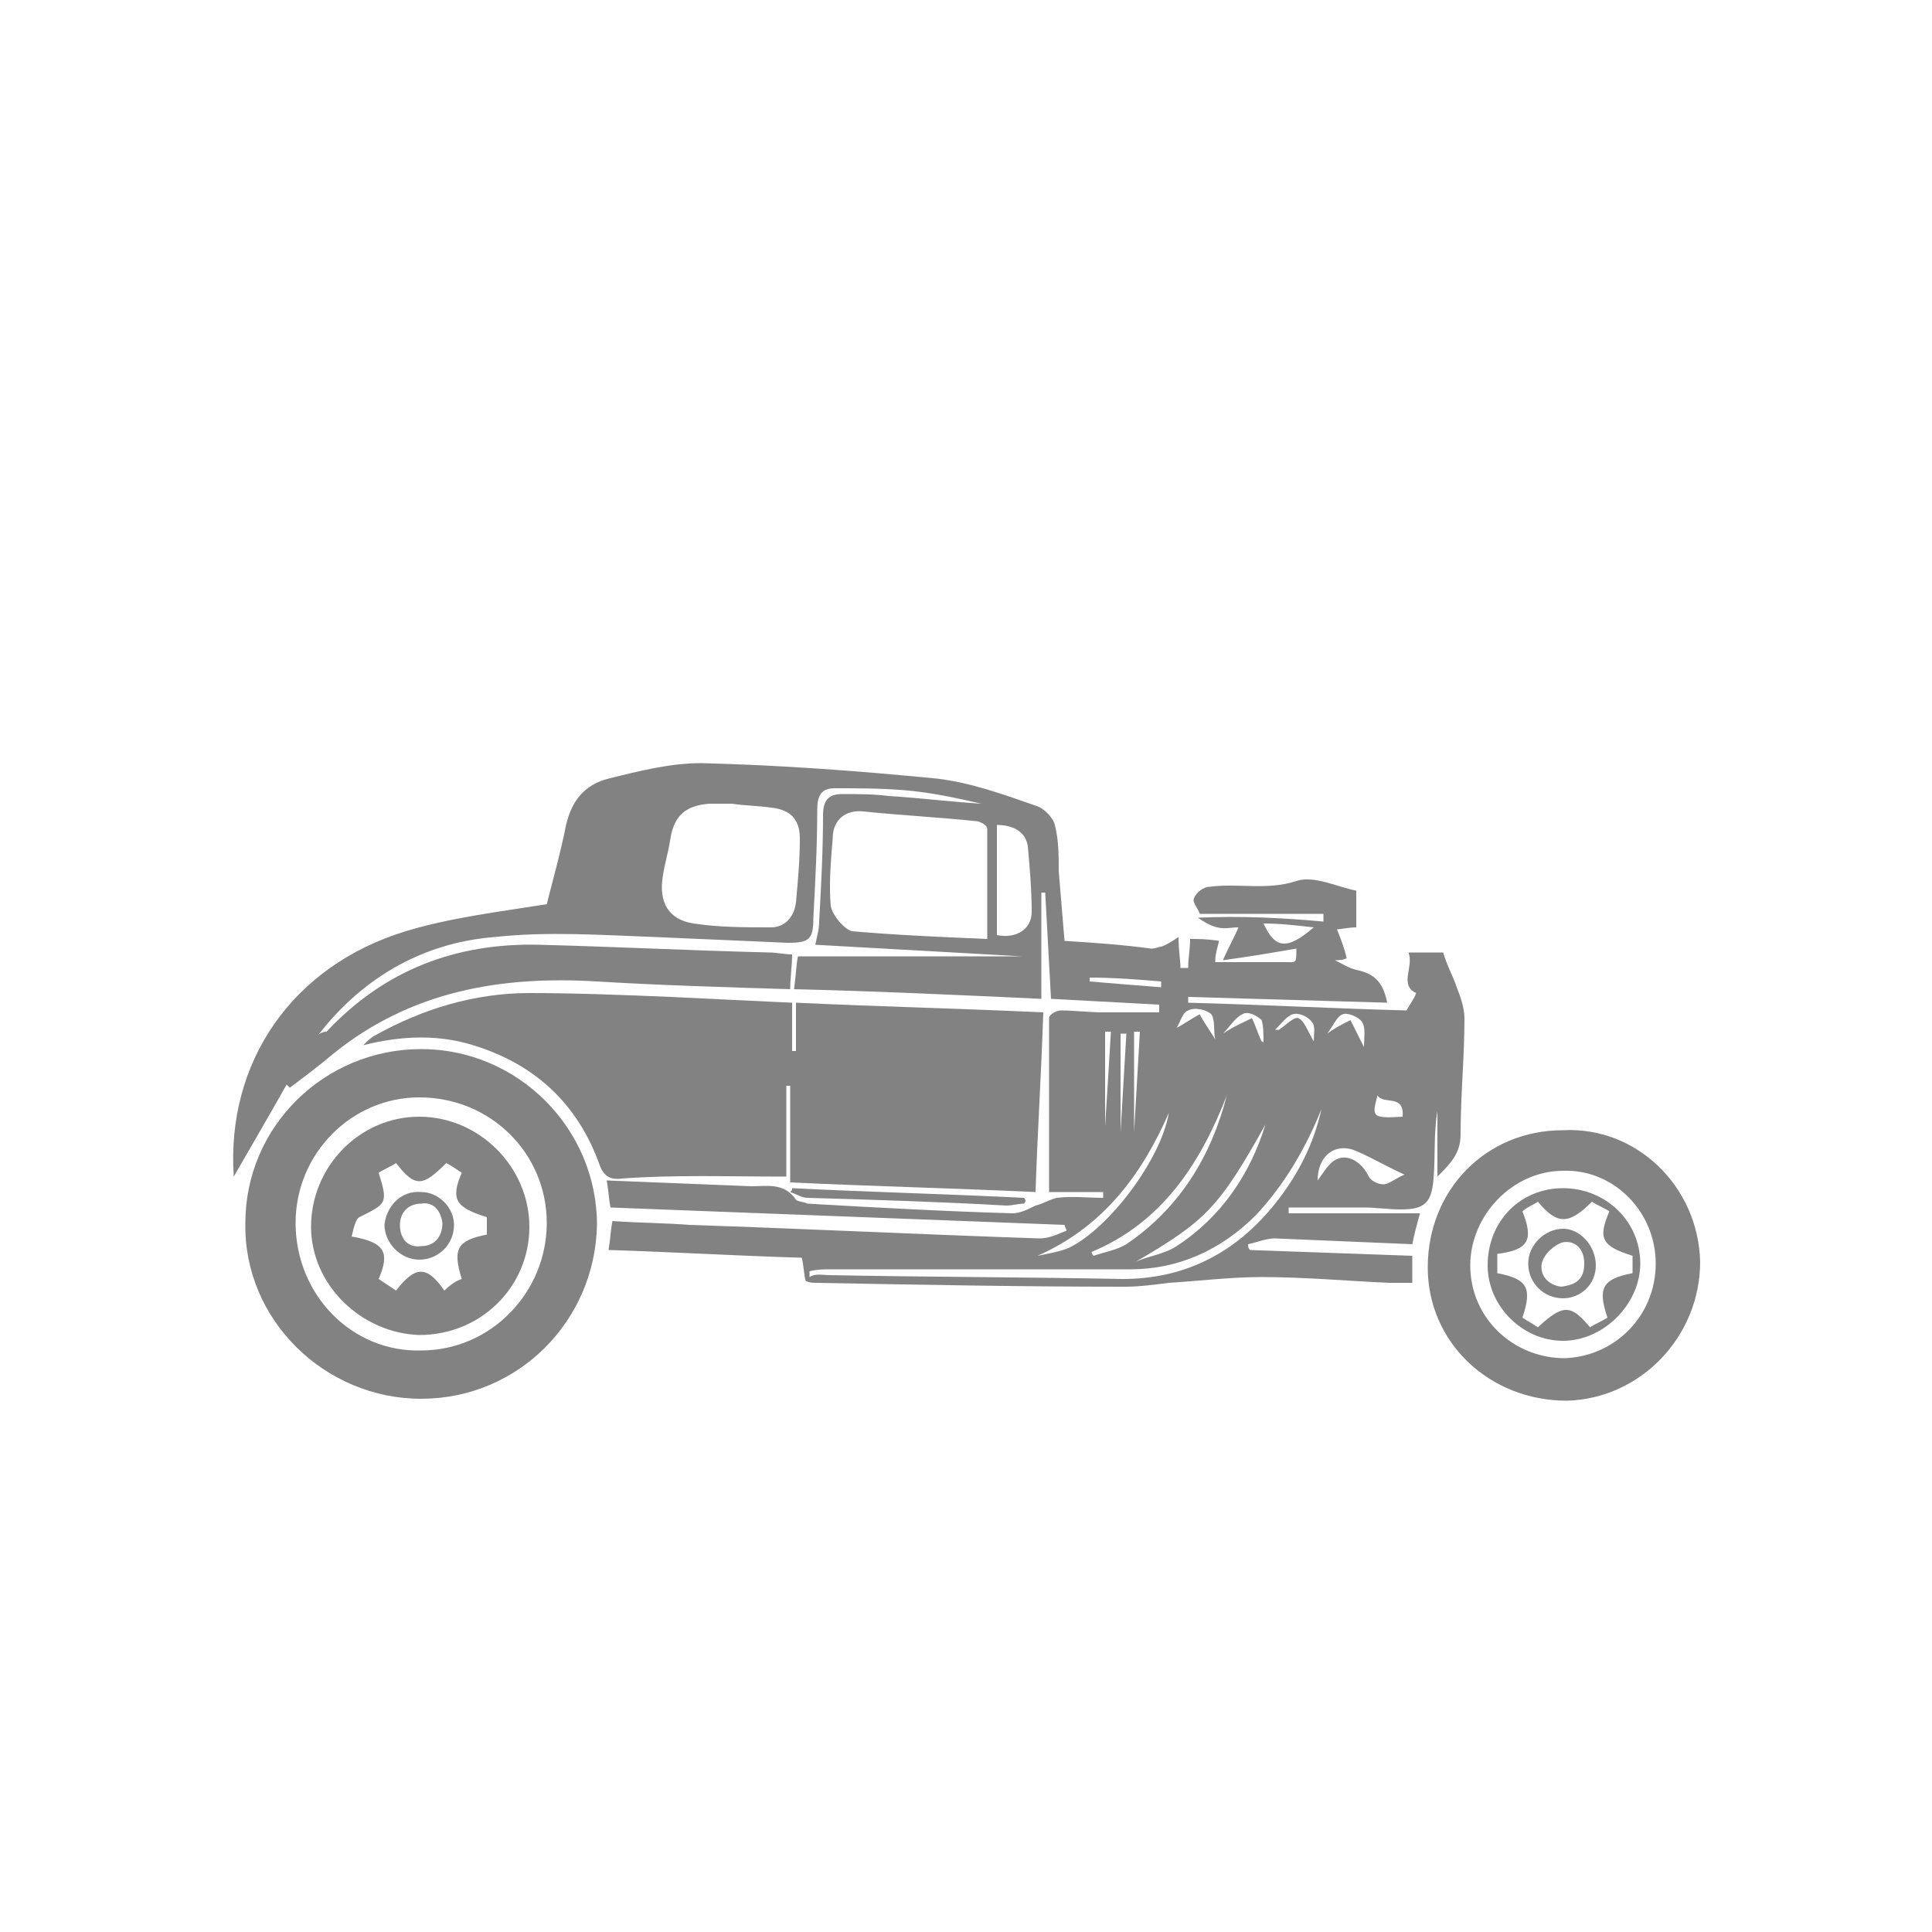 <?xml version="1.0" encoding="utf-8"?>
<!-- Generator: Adobe Illustrator 24.1.0, SVG Export Plug-In . SVG Version: 6.00 Build 0)  -->
<svg version="1.1" id="Layer_1" xmlns="http://www.w3.org/2000/svg" xmlns:xlink="http://www.w3.org/1999/xlink" x="0px" y="0px"
	 viewBox="0 0 100 100" style="enable-background:new 0 0 100 100;" xml:space="preserve">
<style type="text/css">
	.st0{fill:#828282;}
</style>
<g>
	<path class="st0" d="M68.5,47.7c0-0.1,0-0.3,0-0.4c-2.1,0-4.3,0-6.4,0c-0.1-0.3-0.4-0.6-0.3-0.8c0.1-0.3,0.5-0.6,0.8-0.6
		c1.5-0.2,3,0.2,4.5-0.3c0.9-0.3,2.1,0.3,3.1,0.5c0,0.7,0,1.3,0,1.9c-0.4,0-0.8,0.1-1,0.1c0.2,0.5,0.4,1,0.5,1.5
		c-0.2,0.1-0.4,0.1-0.6,0.1c0.4,0.2,0.7,0.4,1.1,0.5c1,0.2,1.4,0.7,1.6,1.7c-3.4-0.1-6.8-0.2-10.3-0.3c0,0.1,0,0.2,0,0.3
		c3.8,0.1,7.5,0.3,11.3,0.4c0.1-0.2,0.4-0.6,0.5-0.9c-0.9-0.4-0.1-1.4-0.4-2.1c0.8,0,1.4,0,1.8,0c0.2,0.7,0.5,1.2,0.7,1.8
		c0.2,0.5,0.4,1.1,0.4,1.6c0,2-0.2,4-0.2,6c0,1-0.5,1.5-1.2,2.2c0-1.2,0-2.3,0-3.4c-0.2,1.2-0.1,2.3-0.2,3.5
		c-0.1,1.3-0.5,1.6-1.7,1.6c-0.6,0-1.3-0.1-1.9-0.1c-1.3,0-2.6,0-3.9,0c0,0.1,0,0.2,0,0.3c2.2,0,4.5,0,6.8,0
		c-0.2,0.7-0.3,1.1-0.4,1.6c-2.4-0.1-4.8-0.2-7.1-0.3c-0.5,0-0.9,0.2-1.4,0.3c0,0.1,0,0.2,0.1,0.3c2.8,0.1,5.6,0.2,8.4,0.3
		c0,0.5,0,0.9,0,1.4c-0.4,0-0.8,0-1.2,0c-2.2-0.1-4.4-0.3-6.6-0.3c-1.6,0-3.2,0.2-4.8,0.3c-0.8,0.1-1.5,0.2-2.3,0.2
		c-5.3,0-10.6-0.1-15.9-0.2c-0.2,0-0.4,0-0.6-0.1c-0.1-0.4-0.1-0.8-0.2-1.2c-3.4-0.1-6.7-0.3-10-0.4c0.1-0.6,0.1-1,0.2-1.5
		c1.4,0.1,2.7,0.1,4,0.2c6,0.2,12.1,0.5,18.1,0.7c0.5,0,0.9-0.2,1.4-0.4c0-0.1-0.1-0.2-0.1-0.3c-7.8-0.3-15.6-0.6-23.5-0.9
		c-0.1-0.5-0.1-0.9-0.2-1.4c2.5,0.1,5,0.2,7.5,0.3c0.8,0,1.7-0.2,2.3,0.7c0.1,0.1,0.4,0.1,0.6,0.2c3.5,0.2,7.1,0.4,10.6,0.5
		c0.4,0,0.8-0.2,1.2-0.4c0.4-0.1,0.7-0.3,1.1-0.4c0.8-0.1,1.6,0,2.4,0c0-0.1,0-0.2,0-0.3c-1,0-2,0-2.8,0c0-3.1,0-6.1,0-9
		c0-0.2,0.4-0.4,0.6-0.4c0.7,0,1.5,0.1,2.2,0.1c1,0,1.9,0,2.9,0c0-0.1,0-0.3,0-0.4c-1.9-0.1-3.8-0.2-5.6-0.3
		c-0.1-1.9-0.2-3.7-0.3-5.5c-0.1,0-0.1,0-0.2,0c0,1.8,0,3.6,0,5.5c-4.3-0.2-8.6-0.4-12.8-0.5c0.1-0.7,0.1-1.2,0.2-1.7
		c3.9,0,7.7,0,11.6,0c0,0,0,0,0,0c-3.6-0.2-7.2-0.4-10.7-0.6c0.1-0.5,0.2-0.8,0.2-1.2c0.1-1.8,0.2-3.7,0.2-5.5c0-0.8,0.3-1.1,1-1.1
		c0.8,0,1.6,0,2.4,0.1c1.6,0.1,3.2,0.3,4.8,0.4c-1.3-0.3-2.7-0.6-4-0.7c-1.2-0.1-2.4-0.1-3.6-0.1c-0.7,0-0.9,0.4-0.9,1.1
		c0,1.9-0.1,3.7-0.2,5.6c0,1.1-0.2,1.3-1.3,1.3c-2.3-0.1-4.6-0.2-6.9-0.3c-2.8-0.1-5.5-0.3-8.3,0c-3.8,0.3-7,2.2-9.3,5.3
		c-0.5,0.8-1,1.6-1.5,2.4c-0.9,1.6-1.9,3.3-2.7,4.7C11.7,55,15.1,50,21,48.2c2.3-0.7,4.8-1,7.3-1.4c0.3-1.2,0.7-2.6,1-4.1
		c0.3-1.3,1-2.1,2.2-2.4c1.6-0.4,3.2-0.8,4.8-0.8c4.1,0.1,8.1,0.4,12.2,0.8c1.7,0.2,3.4,0.8,5.1,1.4c0.4,0.1,0.9,0.6,1,1
		c0.2,0.8,0.2,1.6,0.2,2.4c0.1,1.2,0.2,2.4,0.3,3.6c1.6,0.1,3,0.2,4.5,0.4c0.2,0,0.4-0.1,0.5-0.1c0.3-0.1,0.6-0.3,0.9-0.5
		c0,0.7,0.1,1.2,0.1,1.6c0.1,0,0.2,0,0.4,0c0-0.5,0.1-1,0.1-1.5c0.4,0,0.9,0,1.5,0.1c-0.1,0.4-0.2,0.7-0.2,1.1c1.3,0,2.4,0,3.6,0
		c0.6,0,0.6,0.1,0.6-0.7c-1.2,0.2-2.3,0.4-3.8,0.6c0.3-0.7,0.6-1.2,0.8-1.7c-0.4,0-0.7,0.1-1.1,0c-0.4-0.1-0.7-0.3-1-0.5
		C64.2,47.4,66.3,47.5,68.5,47.7z M51.1,42.9c0-0.2-0.4-0.4-0.6-0.4c-1.9-0.2-3.9-0.3-5.8-0.5c-0.9-0.1-1.6,0.4-1.6,1.4
		c-0.1,1.2-0.2,2.4-0.1,3.5c0.1,0.5,0.7,1.2,1.1,1.3c2.3,0.2,4.6,0.3,7,0.4C51.1,46.6,51.1,44.7,51.1,42.9z M36.7,41.6
		c-1.2,0.1-1.8,0.6-2,1.8c-0.1,0.7-0.3,1.3-0.4,2c-0.2,1.3,0.3,2.2,1.6,2.4c1.3,0.2,2.7,0.2,4,0.2c0.7,0,1.2-0.5,1.3-1.3
		c0.1-1.1,0.2-2.2,0.2-3.3c0-1-0.5-1.5-1.5-1.6c-0.7-0.1-1.4-0.1-2-0.2C37.5,41.6,37.1,41.6,36.7,41.6z M42.9,66
		c5.1,0.1,10.1,0.1,15.2,0.2c3.3,0,5.9-1.4,7.9-3.9c1.2-1.5,2-3.1,2.4-4.9c-0.8,2-1.9,3.9-3.4,5.5c-1.8,1.8-4,2.8-6.5,2.8
		c-5.2,0-10.3,0-15.5,0c-0.4,0-0.7,0-1.1,0.1c0,0.1,0,0.2,0,0.3C42.2,65.9,42.6,66,42.9,66z M51.6,48.4c1,0.2,1.8-0.3,1.8-1.2
		c0-1.1-0.1-2.3-0.2-3.4c-0.1-0.7-0.7-1.1-1.6-1.1C51.6,44.6,51.6,46.5,51.6,48.4z M56.5,64.8c0,0.1,0.1,0.2,0.1,0.2
		c0.6-0.2,1.2-0.3,1.7-0.6c2.8-1.9,4.4-4.6,5.2-7.7C62.1,60.3,60.1,63.3,56.5,64.8z M53.7,65c0.5-0.1,1.1-0.2,1.6-0.4
		c2.1-1,4.8-4.6,5.2-7C59.1,60.8,57.1,63.5,53.7,65z M58.8,65.3c0.7-0.3,1.5-0.4,2.1-0.8c2.3-1.5,3.8-3.7,4.6-6.3
		C63.1,62.5,62.4,63.2,58.8,65.3z M68.8,60.3c0.6-0.7,1.5-0.4,2,0.5c0.1,0.3,0.5,0.5,0.8,0.5c0.3,0,0.6-0.3,1.1-0.5
		c-1.1-0.5-1.9-1-2.7-1.3c-1-0.3-1.8,0.4-1.8,1.6C68.5,60.7,68.6,60.5,68.8,60.3z M65.4,47.8c0.6,1.3,1.2,1.4,2.6,0.2
		C67.1,47.9,66.3,47.8,65.4,47.8z M58.7,58.6C58.8,58.6,58.8,58.6,58.7,58.6c0.1-1.7,0.2-3.4,0.3-5.2c-0.1,0-0.2,0-0.3,0
		C58.7,55.2,58.7,56.9,58.7,58.6z M58,58.6C58,58.6,58,58.6,58,58.6c0.1-1.7,0.2-3.4,0.3-5.1c-0.1,0-0.2,0-0.3,0
		C58,55.1,58,56.8,58,58.6z M71.3,56.7c-0.3,1.1-0.3,1.2,1.3,1.1C72.7,56.6,71.6,57.2,71.3,56.7z M57.5,53.4c-0.1,0-0.2,0-0.3,0
		c0,1.6,0,3.3,0,4.9c0,0,0,0,0,0C57.3,56.7,57.4,55.1,57.5,53.4z M62.1,52.5c0.2,0.4,0.5,0.8,0.8,1.3c-0.1-0.5,0-1-0.2-1.3
		c-0.2-0.2-0.8-0.4-1.2-0.2c-0.3,0.1-0.4,0.6-0.6,0.9C61.3,53,61.7,52.7,62.1,52.5z M69.9,52.8c0.2,0.4,0.4,0.8,0.7,1.4
		c0-0.5,0.1-1-0.1-1.3c-0.2-0.3-0.8-0.5-1-0.4c-0.3,0.1-0.5,0.6-0.8,1C69.1,53.2,69.5,53,69.9,52.8z M64.8,52.7
		c0.2,0.4,0.3,0.8,0.5,1.2c0,0,0.1,0,0.1,0.1c0-0.4,0-0.9-0.1-1.2c-0.2-0.2-0.7-0.5-1-0.3c-0.4,0.2-0.6,0.6-1,1
		C63.9,53.1,64.4,52.9,64.8,52.7z M67.2,52.7c0.3,0.1,0.5,0.7,0.8,1.2c0-0.4,0.1-0.8-0.1-1c-0.2-0.3-0.7-0.5-1-0.4
		c-0.3,0.1-0.6,0.5-0.9,0.8c0.1,0,0.1,0,0.2,0C66.5,53.1,67,52.6,67.2,52.7z M56.4,50.6c0,0.1,0,0.1,0,0.2c1.2,0.1,2.4,0.2,3.7,0.3
		c0-0.1,0-0.2,0-0.3C58.9,50.7,57.7,50.6,56.4,50.6z"/>
	<path class="st0" d="M40.7,60.9c0-1.5,0-3.1,0-4.7c0.1,0,0.1,0,0.2,0c0,1.6,0,3.2,0,5c4.2,0.2,8.4,0.3,12.7,0.5
		c0.1-3.1,0.3-6.2,0.4-9.3c-4.3-0.2-8.5-0.3-12.8-0.5c0,0.9,0,1.7,0,2.5c-0.1,0-0.1,0-0.2,0c0-0.8,0-1.6,0-2.5
		c-2.2-0.1-4.2-0.2-6.3-0.3c-2.4-0.1-4.9-0.2-7.3-0.2c-2.8,0-5.5,0.8-8,2.2c-0.2,0.1-0.4,0.3-0.6,0.5c2-0.5,4-0.6,6,0.1
		c3,1,5.1,3,6.2,6c0.2,0.6,0.5,0.9,1.2,0.8C34.9,60.8,37.7,60.9,40.7,60.9z"/>
	<path class="st0" d="M30.9,63.4c-0.1,5-4.1,9-9.1,9c-5,0-9.2-4.1-9.1-9.1c0-5,4.1-9,9.1-9C26.8,54.3,30.9,58.4,30.9,63.4z
		 M21.8,69.9c3.6,0,6.5-3,6.5-6.6c0-3.6-2.9-6.5-6.6-6.5c-3.5,0-6.4,2.9-6.4,6.5C15.3,67,18.2,70,21.8,69.9z"/>
	<path class="st0" d="M88,65.3c0,3.9-3.1,7.1-6.9,7.2c-4,0-7.2-3-7.2-6.9c0-4,3-7.1,7-7.1C84.7,58.3,87.9,61.4,88,65.3z M85.7,65.4
		c0-2.7-2.2-4.9-4.8-4.8c-2.6,0-4.8,2.3-4.8,4.9c0,2.7,2.2,4.8,4.9,4.8C83.6,70.2,85.7,68.1,85.7,65.4z"/>
	<path class="st0" d="M16.3,53.7c-0.5,0.8-1,1.6-1.5,2.4c0.1,0.1,0.2,0.2,0.2,0.2c0.8-0.6,1.6-1.2,2.3-1.8c4-3.2,8.6-4,13.6-3.7
		c3.3,0.2,6.7,0.3,10,0.4c0-0.6,0.1-1.2,0.1-1.8c-0.4,0-0.8-0.1-1.2-0.1c-4-0.1-8-0.3-11.9-0.4c-4.3-0.1-8,1.3-11,4.5
		C16.7,53.4,16.5,53.5,16.3,53.7z"/>
	<path class="st0" d="M53,62c-4-0.2-8-0.3-12-0.5c0,0.1,0,0.1-0.1,0.2c0.3,0.1,0.6,0.3,0.9,0.3c3.4,0.1,6.8,0.2,10.3,0.4
		c0.3,0,0.6-0.1,0.9-0.1C53.1,62.2,53.1,62.1,53,62z"/>
	<path class="st0" d="M16.1,63.5c0-3.1,2.5-5.7,5.6-5.7c3.1,0,5.7,2.6,5.7,5.7c0,3.1-2.5,5.6-5.7,5.6C18.7,69,16.1,66.5,16.1,63.5z
		 M23.9,66.2c-0.5-1.6-0.2-2,1.3-2.3c0-0.3,0-0.6,0-0.9c-1.6-0.5-1.9-0.9-1.3-2.3c-0.3-0.2-0.6-0.4-0.8-0.5c-1.2,1.2-1.6,1.3-2.6,0
		c-0.3,0.2-0.6,0.3-0.9,0.5c0.5,1.6,0.4,1.6-1,2.3c-0.2,0.1-0.3,0.6-0.4,1c1.7,0.3,2,0.8,1.4,2.2c0.3,0.2,0.6,0.4,0.9,0.6
		c1-1.3,1.6-1.3,2.5,0C23.3,66.5,23.6,66.3,23.9,66.2z"/>
	<path class="st0" d="M84.9,65.4c0,2.1-1.9,4-4,4c-2.1,0-3.9-1.8-3.9-3.9c0-2.3,1.7-4,3.9-4C83.1,61.5,84.9,63.2,84.9,65.4z
		 M79.6,62.2c-0.3,0.2-0.6,0.3-0.8,0.5c0.6,1.5,0.3,2-1.3,2.2c0,0.3,0,0.7,0,1c1.6,0.3,1.8,0.8,1.3,2.3c0.3,0.2,0.5,0.3,0.8,0.5
		c1.3-1.2,1.7-1.2,2.7,0c0.3-0.2,0.6-0.3,0.9-0.5c-0.5-1.5-0.3-2,1.3-2.3c0-0.3,0-0.6,0-0.9c-1.6-0.5-1.8-0.9-1.2-2.3
		c-0.3-0.2-0.6-0.3-0.9-0.5C81.2,63.4,80.6,63.4,79.6,62.2z"/>
	<path class="st0" d="M21.8,61.7c0.9,0,1.7,0.8,1.7,1.7c0,1-0.8,1.8-1.8,1.8c-1,0-1.8-0.9-1.8-1.8C20,62.4,20.8,61.6,21.8,61.7z
		 M21.8,64.5c0.7,0,1.1-0.5,1.1-1.2c-0.1-0.7-0.5-1.1-1.1-1c-0.7,0-1.1,0.5-1.1,1.1C20.7,64.1,21.1,64.6,21.8,64.5z"/>
	<path class="st0" d="M80.9,63.6c0.9,0,1.7,0.9,1.7,1.9c0,1-0.8,1.7-1.7,1.7c-1,0-1.8-0.8-1.8-1.8C79.1,64.4,80,63.6,80.9,63.6z
		 M82,65.4c0-0.8-0.5-1.2-1.1-1.1c-0.4,0.1-1,0.6-1.1,1.1c-0.1,0.6,0.3,1.1,1,1.2C81.6,66.5,82,66.2,82,65.4z"/>
</g>
</svg>
